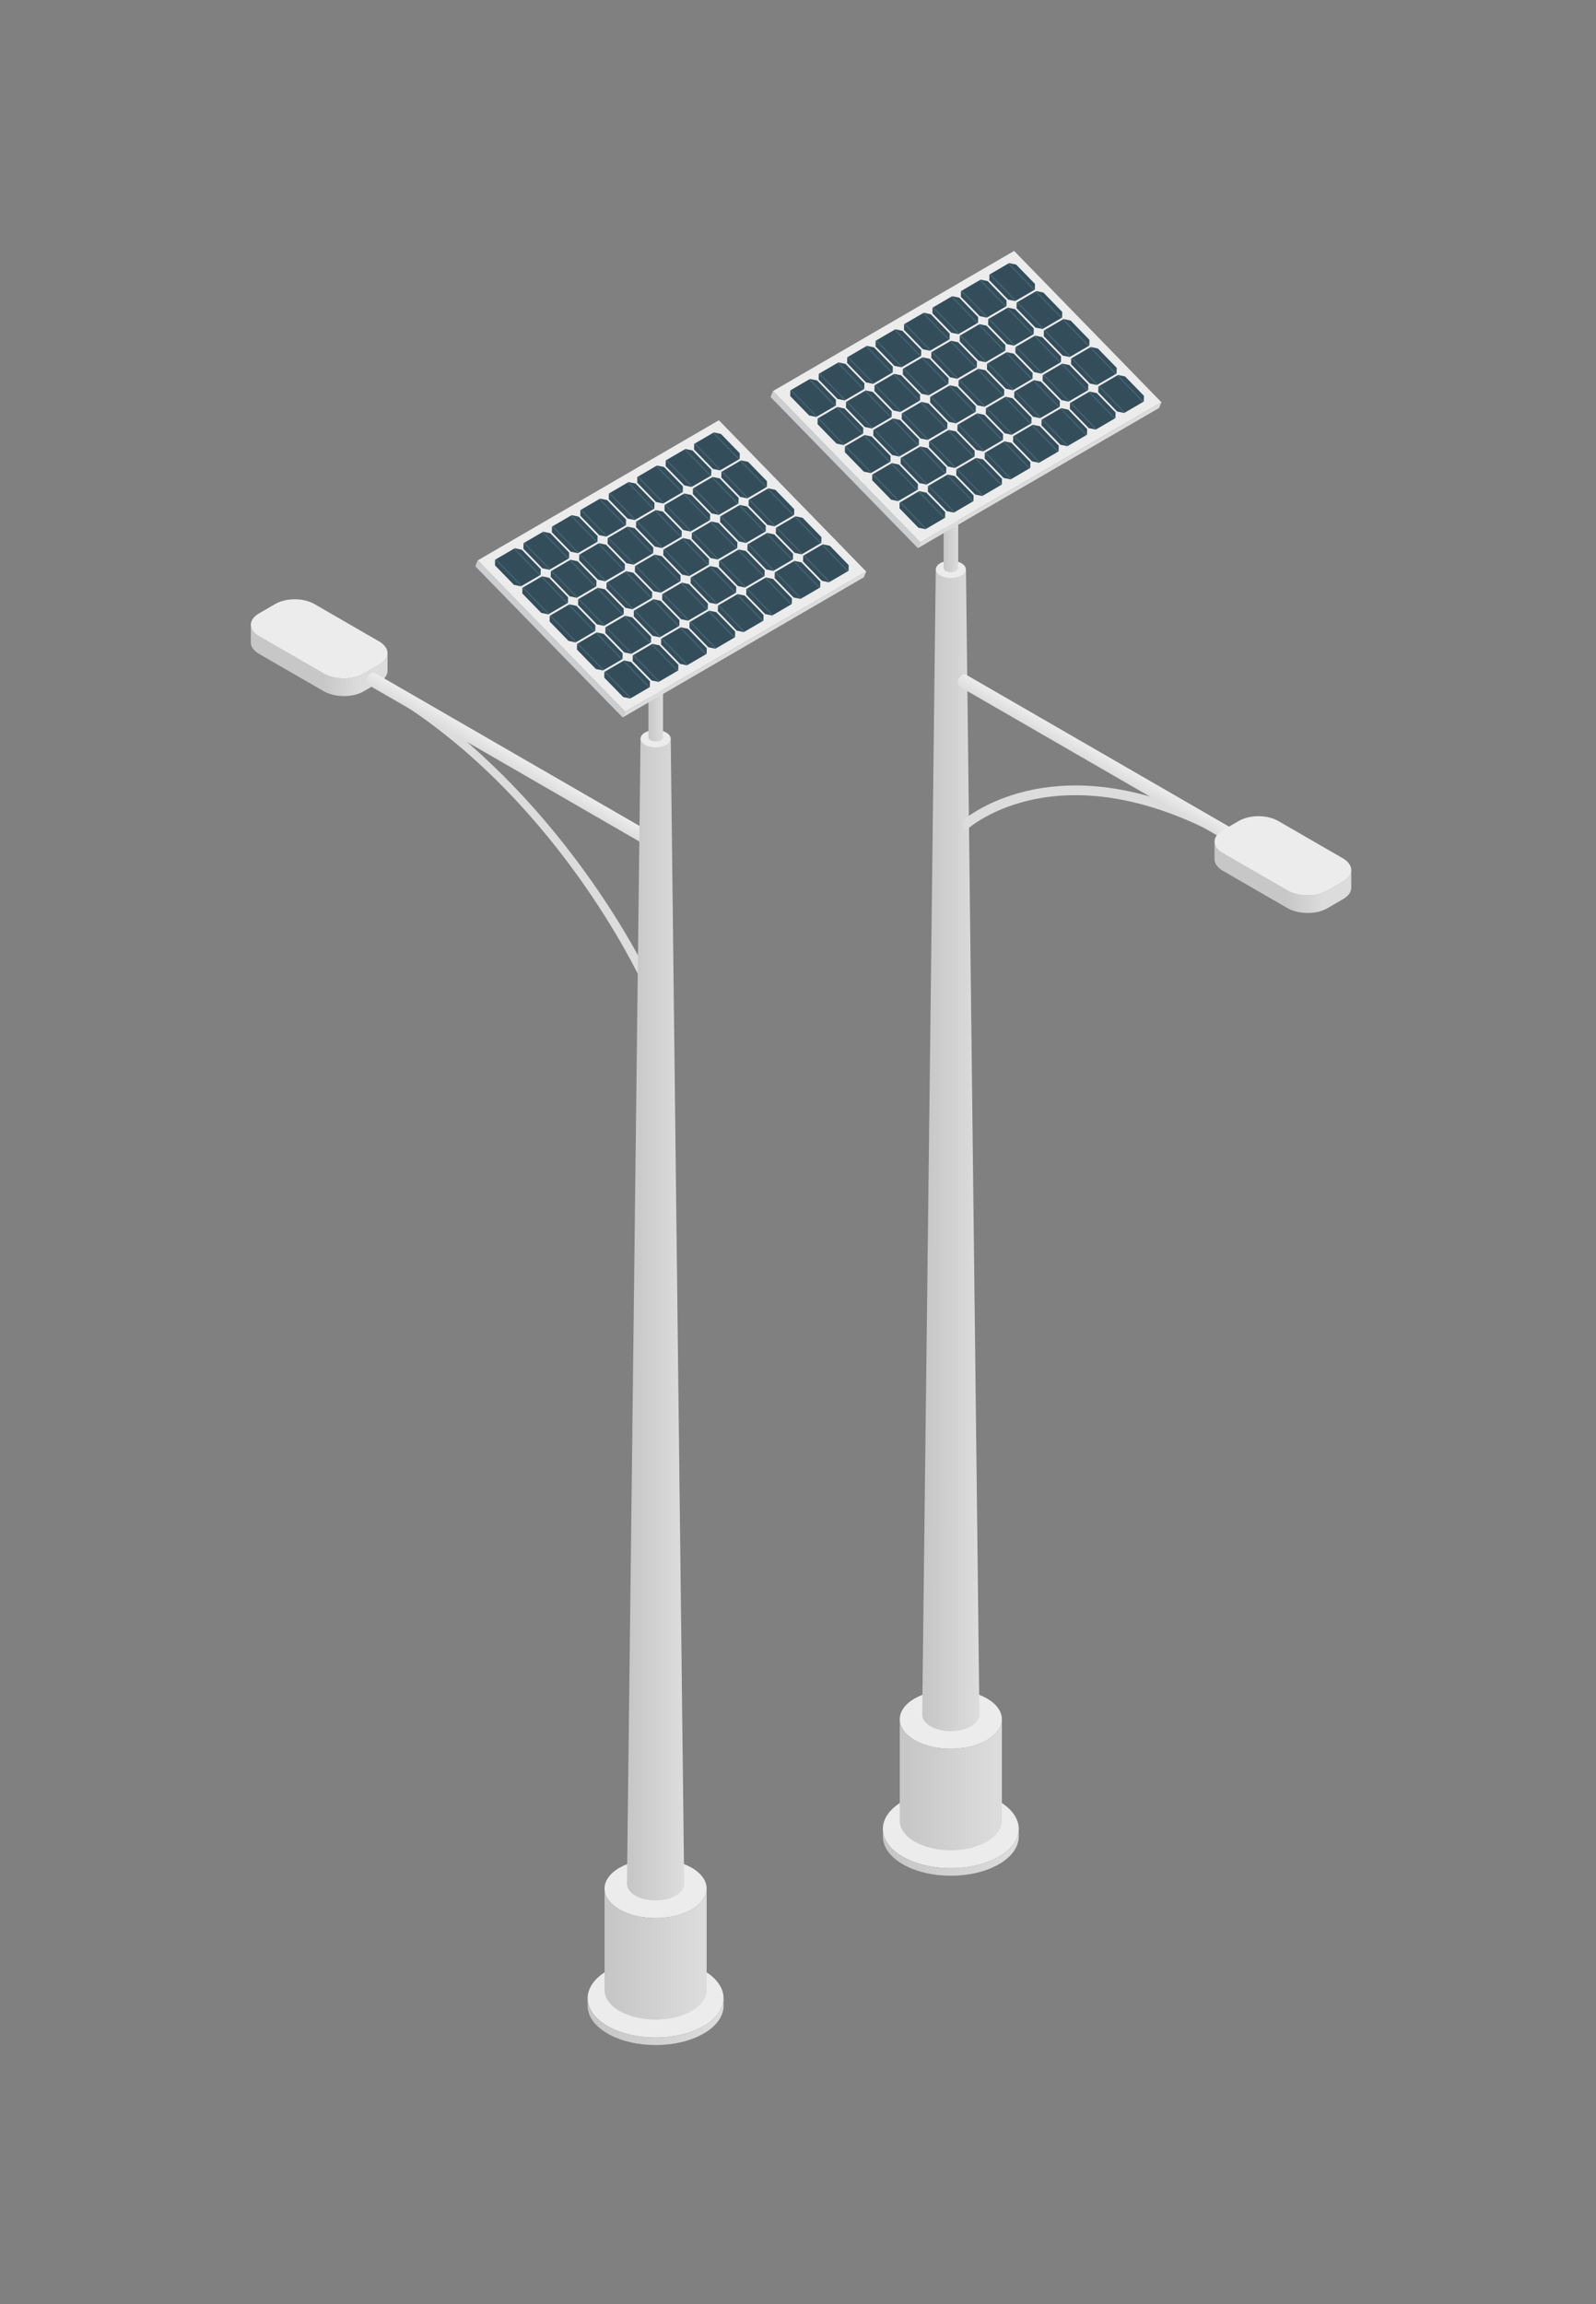 <svg width="70" height="101" viewBox="0 0 70 101" fill="none" xmlns="http://www.w3.org/2000/svg">
<rect x="0" y="0" width="70" height="101" fill="#808080" stroke="none"/>
<path d="M43.81 81.389C44.974 80.717 44.974 79.627 43.81 78.955C42.646 78.283 40.759 78.283 39.595 78.955C38.431 79.627 38.431 80.717 39.595 81.389C40.759 82.061 42.646 82.061 43.81 81.389Z" fill="#ECECEC"/>
<path d="M38.722 80.156V80.486C38.715 80.932 39.006 81.379 39.595 81.719C40.759 82.391 42.646 82.391 43.81 81.719C44.385 81.387 44.676 80.953 44.683 80.518V80.188C44.676 80.623 44.385 81.057 43.81 81.389C42.646 82.061 40.759 82.061 39.595 81.389C39.006 81.049 38.715 80.602 38.722 80.156Z" fill="url(#paint0_linear_148_4578)"/>
<path d="M43.286 76.28C44.161 75.775 44.161 74.956 43.286 74.452C42.411 73.947 40.993 73.947 40.119 74.452C39.244 74.957 39.244 75.776 40.119 76.28C40.994 76.785 42.412 76.785 43.286 76.28Z" fill="#ECECEC"/>
<path d="M39.463 75.353V79.803C39.458 80.138 39.676 80.474 40.119 80.729C40.994 81.234 42.412 81.234 43.286 80.729C43.718 80.48 43.937 80.154 43.942 79.827V75.377C43.937 75.704 43.718 76.03 43.286 76.279C42.411 76.784 40.993 76.784 40.119 76.279C39.677 76.024 39.458 75.688 39.463 75.353Z" fill="url(#paint1_linear_148_4578)"/>
<path d="M41.043 24.95L40.448 75.153C40.445 75.341 40.567 75.529 40.815 75.672C41.305 75.955 42.1 75.955 42.59 75.672C42.832 75.532 42.955 75.35 42.957 75.166L42.367 24.963L41.043 24.95Z" fill="url(#paint2_linear_148_4578)"/>
<path d="M42.168 25.226C42.425 25.078 42.425 24.837 42.168 24.689C41.911 24.541 41.494 24.541 41.237 24.689C40.98 24.837 40.98 25.078 41.237 25.226C41.494 25.374 41.911 25.374 42.168 25.226Z" fill="#ECECEC"/>
<path d="M54.346 36.622C47.396 32.61 43.225 35.203 42.319 35.887C42.153 36.028 42.241 36.476 42.425 36.349C42.467 36.313 46.565 32.62 54.135 36.991C54.168 37.01 54.204 37.019 54.241 37.019C54.314 37.019 54.385 36.981 54.426 36.913C54.484 36.811 54.449 36.682 54.346 36.622Z" fill="#DCDCDC"/>
<path d="M54.252 37.077C54.202 37.077 54.15 37.063 54.103 37.037L42.103 30.108C41.848 29.961 42.134 29.439 42.402 29.593L54.402 36.522C54.543 36.604 54.59 36.786 54.51 36.927C54.454 37.023 54.354 37.077 54.252 37.077Z" fill="url(#paint3_linear_148_4578)"/>
<path d="M58.917 38.634L58.215 39.042C57.733 39.322 56.948 39.31 56.464 39.03L53.636 37.397C53.392 37.256 53.27 37.074 53.271 36.892L53.269 37.666C53.269 37.848 53.39 38.03 53.634 38.171L56.462 39.804C56.947 40.084 57.732 40.095 58.213 39.816L58.915 39.408C59.149 39.272 59.264 39.094 59.265 38.916L59.267 38.143C59.266 38.32 59.152 38.498 58.917 38.634Z" fill="url(#paint4_linear_148_4578)"/>
<path d="M58.891 37.62C59.376 37.9 59.398 38.355 58.917 38.635L58.215 39.043C57.733 39.323 56.948 39.311 56.463 39.031L53.635 37.398C53.15 37.118 53.148 36.675 53.629 36.395L54.331 35.987C54.813 35.707 55.578 35.707 56.062 35.987L58.891 37.62Z" fill="#ECECEC"/>
<path d="M41.933 14.758C42.058 14.686 42.058 14.569 41.933 14.497C41.808 14.425 41.606 14.425 41.481 14.497C41.356 14.569 41.356 14.686 41.481 14.758C41.606 14.83 41.808 14.83 41.933 14.758Z" fill="#ECECEC"/>
<path d="M41.387 14.626V24.895C41.386 24.943 41.417 24.991 41.481 25.027C41.606 25.099 41.808 25.099 41.933 25.027C41.995 24.991 42.026 24.945 42.026 24.898V14.629C42.025 14.676 41.994 14.722 41.933 14.758C41.808 14.83 41.606 14.83 41.481 14.758C41.418 14.721 41.387 14.674 41.387 14.626Z" fill="url(#paint5_linear_148_4578)"/>
<path d="M33.901 17.143L44.479 11L50.941 17.634L40.363 23.777L33.901 17.143Z" fill="#ECECEC"/>
<path d="M40.363 23.777L50.941 17.634L50.836 17.884L40.258 24.027L40.363 23.777Z" fill="#DCDCDC"/>
<path d="M33.901 17.143L40.363 23.777L40.258 24.027L33.796 17.403L33.901 17.143Z" fill="#CDCED0"/>
<path d="M50.167 17.6L50.172 17.351L49.345 16.502L49.035 16.437L48.175 16.94L48.17 17.189L48.997 18.039L49.307 18.103L50.167 17.6Z" fill="#344D5B"/>
<path opacity="0.2" d="M50.167 17.6L50.119 17.628L48.987 16.466L49.035 16.438L50.167 17.6ZM49.307 18.103L49.353 18.076L48.221 16.913L48.175 16.94V16.942L49.305 18.102L49.307 18.103Z" fill="#8DBFC6"/>
<path d="M48.922 18.328L48.927 18.079L48.099 17.23L47.789 17.165L46.929 17.668L46.924 17.917L47.752 18.766L48.062 18.831L48.922 18.328Z" fill="#344D5B"/>
<path opacity="0.2" d="M48.922 18.328L48.874 18.356L47.741 17.193L47.789 17.165L48.922 18.328ZM48.062 18.831L48.108 18.804L46.975 17.641L46.929 17.668V17.67L48.059 18.831H48.062Z" fill="#8DBFC6"/>
<path d="M47.677 19.056L47.681 18.807L46.854 17.957L46.544 17.892L45.684 18.395L45.679 18.644L46.507 19.494L46.817 19.559L47.677 19.056Z" fill="#344D5B"/>
<path opacity="0.2" d="M47.676 19.056L47.628 19.084L46.495 17.921L46.543 17.893L47.676 19.056ZM46.817 19.559L46.863 19.532L45.73 18.368L45.684 18.395V18.397L46.815 19.558L46.817 19.559Z" fill="#8DBFC6"/>
<path d="M46.432 19.784L46.436 19.535L45.608 18.685L45.298 18.62L44.438 19.123L44.433 19.372L45.262 20.222L45.572 20.287L46.432 19.784Z" fill="#344D5B"/>
<path opacity="0.2" d="M46.431 19.784L46.383 19.812L45.25 18.648L45.298 18.62L46.431 19.784ZM45.572 20.287L45.618 20.26L44.484 19.096L44.438 19.123V19.125L45.569 20.286L45.572 20.287Z" fill="#8DBFC6"/>
<path d="M45.187 20.511L45.191 20.262L44.363 19.412L44.053 19.347L43.193 19.85L43.188 20.099L44.017 20.95L44.327 21.015L45.187 20.511Z" fill="#344D5B"/>
<path opacity="0.2" d="M45.186 20.512L45.138 20.54L44.004 19.376L44.052 19.348L45.186 20.512ZM44.327 21.015L44.373 20.988L43.239 19.823L43.193 19.85V19.852L44.325 21.014L44.327 21.015Z" fill="#8DBFC6"/>
<path d="M43.941 21.239L43.946 20.99L43.117 20.139L42.807 20.075L41.947 20.577L41.942 20.827L42.771 21.678L43.082 21.743L43.941 21.239Z" fill="#344D5B"/>
<path opacity="0.2" d="M43.941 21.24L43.893 21.268L42.759 20.103L42.807 20.075L43.941 21.24ZM43.082 21.743L43.128 21.716L41.993 20.551L41.947 20.578V20.58L43.079 21.742L43.082 21.743Z" fill="#8DBFC6"/>
<path d="M42.696 21.967L42.701 21.718L41.872 20.867L41.562 20.802L40.702 21.305L40.697 21.554L41.526 22.405L41.837 22.47L42.696 21.967Z" fill="#344D5B"/>
<path opacity="0.2" d="M42.696 21.967L42.648 21.995L41.513 20.83L41.561 20.802L42.696 21.967ZM41.837 22.47L41.883 22.443L40.748 21.278L40.702 21.305V21.307L41.835 22.47H41.837Z" fill="#8DBFC6"/>
<path d="M41.451 22.695L41.456 22.446L40.626 21.594L40.316 21.529L39.456 22.032L39.452 22.281L40.281 23.133L40.592 23.198L41.451 22.695Z" fill="#344D5B"/>
<path opacity="0.2" d="M41.451 22.695L41.403 22.723L40.268 21.557L40.316 21.529L41.451 22.695ZM40.592 23.198L40.638 23.171L39.502 22.005L39.456 22.032V22.034L40.589 23.197L40.592 23.198Z" fill="#8DBFC6"/>
<path d="M48.973 16.374L48.978 16.125L48.15 15.276L47.84 15.211L46.98 15.714L46.975 15.963L47.802 16.812L48.112 16.877L48.973 16.374Z" fill="#344D5B"/>
<path opacity="0.2" d="M48.972 16.374L48.924 16.402L47.792 15.24L47.84 15.212L48.972 16.374ZM48.112 16.877L48.158 16.85L47.026 15.687L46.98 15.714V15.716L48.11 16.876L48.112 16.877Z" fill="#8DBFC6"/>
<path d="M47.727 17.101L47.732 16.853L46.904 16.003L46.594 15.938L45.734 16.441L45.729 16.69L46.557 17.539L46.867 17.604L47.727 17.101Z" fill="#344D5B"/>
<path opacity="0.2" d="M47.727 17.101L47.679 17.129L46.546 15.966L46.594 15.938L47.727 17.101ZM46.867 17.604L46.913 17.577L45.78 16.414L45.734 16.441V16.443L46.864 17.603L46.867 17.604Z" fill="#8DBFC6"/>
<path d="M46.481 17.829L46.486 17.58L45.659 16.73L45.348 16.665L44.488 17.168L44.483 17.417L45.311 18.267L45.621 18.331L46.481 17.829Z" fill="#344D5B"/>
<path opacity="0.2" d="M46.481 17.829L46.433 17.857L45.3 16.694L45.348 16.666L46.481 17.829ZM45.621 18.331L45.667 18.304L44.534 17.14L44.488 17.167V17.169L45.619 18.33L45.621 18.331Z" fill="#8DBFC6"/>
<path d="M45.236 18.556L45.241 18.307L44.413 17.457L44.102 17.392L43.242 17.895L43.237 18.144L44.066 18.994L44.376 19.059L45.236 18.556Z" fill="#344D5B"/>
<path opacity="0.2" d="M45.235 18.556L45.187 18.584L44.054 17.42L44.102 17.392L45.235 18.556ZM44.376 19.059L44.422 19.032L43.288 17.868L43.242 17.895V17.897L44.373 19.058L44.376 19.059Z" fill="#8DBFC6"/>
<path d="M43.99 19.283L43.995 19.034L43.167 18.184L42.856 18.119L41.996 18.622L41.991 18.871L42.82 19.721L43.13 19.786L43.99 19.283Z" fill="#344D5B"/>
<path opacity="0.2" d="M43.99 19.284L43.942 19.312L42.808 18.148L42.856 18.12L43.99 19.284ZM43.13 19.786L43.176 19.759L42.042 18.594L41.996 18.621V18.623L43.128 19.785L43.13 19.786Z" fill="#8DBFC6"/>
<path d="M42.745 20.011L42.749 19.762L41.921 18.911L41.61 18.846L40.75 19.349L40.745 19.598L41.574 20.449L41.885 20.514L42.745 20.011Z" fill="#344D5B"/>
<path opacity="0.2" d="M42.744 20.011L42.696 20.039L41.562 18.874L41.61 18.846L42.744 20.011ZM41.885 20.514L41.931 20.487L40.796 19.322L40.75 19.349V19.351L41.882 20.513L41.885 20.514Z" fill="#8DBFC6"/>
<path d="M41.499 20.738L41.504 20.489L40.675 19.638L40.364 19.573L39.504 20.075L39.499 20.325L40.329 21.176L40.639 21.241L41.499 20.738Z" fill="#344D5B"/>
<path opacity="0.2" d="M41.499 20.738L41.451 20.766L40.316 19.601L40.364 19.573L41.499 20.738ZM40.639 21.241L40.685 21.214L39.55 20.049L39.504 20.076V20.078L40.637 21.241H40.639Z" fill="#8DBFC6"/>
<path d="M40.254 21.465L40.258 21.216L39.429 20.365L39.118 20.3L38.258 20.802L38.253 21.051L39.083 21.903L39.393 21.968L40.254 21.465Z" fill="#344D5B"/>
<path opacity="0.2" d="M40.253 21.466L40.205 21.494L39.07 20.328L39.118 20.3L40.253 21.466ZM39.393 21.968L39.439 21.941L38.303 20.775L38.257 20.802V20.804L39.39 21.967L39.393 21.968Z" fill="#8DBFC6"/>
<path d="M47.778 15.148L47.783 14.899L46.956 14.05L46.646 13.985L45.785 14.487L45.78 14.736L46.608 15.586L46.918 15.65L47.778 15.148Z" fill="#344D5B"/>
<path opacity="0.2" d="M47.778 15.148L47.73 15.176L46.598 14.014L46.646 13.986L47.778 15.148ZM46.918 15.65L46.964 15.623L45.832 14.46L45.786 14.487V14.489L46.916 15.649L46.918 15.65Z" fill="#8DBFC6"/>
<path d="M46.532 15.875L46.537 15.626L45.71 14.777L45.4 14.712L44.539 15.214L44.534 15.463L45.362 16.312L45.672 16.377L46.532 15.875Z" fill="#344D5B"/>
<path opacity="0.2" d="M46.532 15.875L46.484 15.903L45.351 14.74L45.399 14.712L46.532 15.875ZM45.672 16.377L45.718 16.35L44.585 15.187L44.539 15.214V15.216L45.669 16.376L45.672 16.377Z" fill="#8DBFC6"/>
<path d="M45.286 16.601L45.291 16.353L44.463 15.503L44.153 15.438L43.292 15.94L43.287 16.189L44.116 17.039L44.426 17.104L45.286 16.601Z" fill="#344D5B"/>
<path opacity="0.2" d="M45.286 16.602L45.238 16.63L44.105 15.467L44.153 15.439L45.286 16.602ZM44.426 17.104L44.472 17.077L43.339 15.913L43.293 15.94V15.942L44.424 17.103L44.426 17.104Z" fill="#8DBFC6"/>
<path d="M44.04 17.328L44.045 17.08L43.217 16.23L42.907 16.165L42.046 16.667L42.041 16.916L42.869 17.766L43.18 17.831L44.04 17.328Z" fill="#344D5B"/>
<path opacity="0.2" d="M44.04 17.329L43.992 17.357L42.859 16.193L42.907 16.165L44.04 17.329ZM43.18 17.831L43.226 17.804L42.092 16.64L42.046 16.667V16.669L43.177 17.83L43.18 17.831Z" fill="#8DBFC6"/>
<path d="M42.794 18.055L42.799 17.806L41.97 16.956L41.66 16.891L40.799 17.393L40.795 17.642L41.623 18.493L41.933 18.558L42.794 18.055Z" fill="#344D5B"/>
<path opacity="0.2" d="M42.793 18.056L42.745 18.084L41.611 16.92L41.659 16.892L42.793 18.056ZM41.933 18.558L41.979 18.531L40.845 17.366L40.799 17.393V17.395L41.931 18.557L41.933 18.558Z" fill="#8DBFC6"/>
<path d="M41.548 18.782L41.552 18.533L40.724 17.683L40.413 17.618L39.553 18.12L39.548 18.369L40.377 19.22L40.687 19.285L41.548 18.782Z" fill="#344D5B"/>
<path opacity="0.2" d="M41.547 18.782L41.499 18.81L40.365 17.645L40.413 17.617L41.547 18.782ZM40.687 19.285L40.733 19.258L39.598 18.093L39.552 18.12V18.122L40.684 19.284L40.687 19.285Z" fill="#8DBFC6"/>
<path d="M40.302 19.509L40.306 19.26L39.478 18.409L39.167 18.344L38.306 18.846L38.302 19.095L39.131 19.947L39.441 20.012L40.302 19.509Z" fill="#344D5B"/>
<path opacity="0.2" d="M40.301 19.509L40.253 19.537L39.118 18.372L39.166 18.344L40.301 19.509ZM39.441 20.012L39.487 19.985L38.352 18.82L38.306 18.847V18.849L39.438 20.012H39.441Z" fill="#8DBFC6"/>
<path d="M39.056 20.236L39.06 19.987L38.231 19.135L37.92 19.07L37.06 19.573L37.055 19.822L37.885 20.673L38.195 20.739L39.056 20.236Z" fill="#344D5B"/>
<path opacity="0.2" d="M39.055 20.236L39.007 20.264L37.872 19.098L37.92 19.07L39.055 20.236ZM38.195 20.739L38.241 20.712L37.105 19.546L37.059 19.573V19.575L38.192 20.738L38.195 20.739Z" fill="#8DBFC6"/>
<path d="M46.584 13.922L46.589 13.673L45.762 12.824L45.452 12.759L44.591 13.261L44.586 13.51L45.413 14.359L45.723 14.424L46.584 13.922Z" fill="#344D5B"/>
<path opacity="0.2" d="M46.583 13.922L46.535 13.95L45.403 12.787L45.451 12.759L46.583 13.922ZM45.723 14.424L45.769 14.397L44.637 13.234L44.591 13.261V13.263L45.721 14.423L45.723 14.424Z" fill="#8DBFC6"/>
<path d="M45.337 14.648L45.342 14.399L44.515 13.55L44.205 13.485L43.344 13.987L43.339 14.236L44.166 15.085L44.476 15.15L45.337 14.648Z" fill="#344D5B"/>
<path opacity="0.2" d="M45.337 14.648L45.289 14.676L44.156 13.513L44.204 13.485L45.337 14.648ZM44.476 15.15L44.522 15.123L43.389 13.96L43.343 13.987V13.989L44.473 15.15H44.476Z" fill="#8DBFC6"/>
<path d="M44.091 15.374L44.096 15.126L43.268 14.276L42.958 14.211L42.097 14.713L42.092 14.962L42.92 15.812L43.23 15.877L44.091 15.374Z" fill="#344D5B"/>
<path opacity="0.2" d="M44.09 15.375L44.042 15.403L42.909 14.24L42.957 14.212L44.09 15.375ZM43.23 15.877L43.276 15.85L42.143 14.686L42.097 14.713V14.715L43.228 15.876L43.23 15.877Z" fill="#8DBFC6"/>
<path d="M42.844 16.101L42.849 15.852L42.021 15.002L41.711 14.937L40.85 15.439L40.845 15.688L41.673 16.538L41.983 16.603L42.844 16.101Z" fill="#344D5B"/>
<path opacity="0.2" d="M42.844 16.101L42.796 16.129L41.663 14.965L41.711 14.937L42.844 16.101ZM41.983 16.603L42.029 16.576L40.895 15.412L40.849 15.439V15.441L41.98 16.602L41.983 16.603Z" fill="#8DBFC6"/>
<path d="M41.598 16.827L41.602 16.578L40.774 15.728L40.464 15.663L39.603 16.165L39.598 16.414L40.426 17.264L40.737 17.329L41.598 16.827Z" fill="#344D5B"/>
<path opacity="0.2" d="M41.597 16.827L41.549 16.855L40.415 15.691L40.463 15.663L41.597 16.827ZM40.737 17.329L40.783 17.302L39.649 16.138L39.603 16.165V16.167L40.735 17.329H40.737Z" fill="#8DBFC6"/>
<path d="M40.351 17.554L40.356 17.305L39.527 16.454L39.217 16.389L38.356 16.891L38.351 17.14L39.18 17.991L39.49 18.056L40.351 17.554Z" fill="#344D5B"/>
<path opacity="0.2" d="M40.351 17.554L40.303 17.582L39.169 16.417L39.217 16.389L40.351 17.554ZM39.49 18.056L39.536 18.029L38.401 16.864L38.355 16.891V16.893L39.487 18.055L39.49 18.056Z" fill="#8DBFC6"/>
<path d="M39.105 18.28L39.109 18.031L38.28 17.18L37.97 17.115L37.109 17.617L37.104 17.866L37.933 18.717L38.244 18.782L39.105 18.28Z" fill="#344D5B"/>
<path opacity="0.2" d="M39.104 18.28L39.056 18.308L37.921 17.143L37.969 17.115L39.104 18.28ZM38.244 18.782L38.29 18.755L37.155 17.59L37.109 17.617V17.619L38.241 18.782H38.244Z" fill="#8DBFC6"/>
<path d="M37.858 19.006L37.863 18.758L37.033 17.906L36.723 17.841L35.862 18.343L35.857 18.592L36.687 19.443L36.997 19.509L37.858 19.006Z" fill="#344D5B"/>
<path opacity="0.2" d="M37.858 19.007L37.81 19.035L36.675 17.869L36.723 17.841L37.858 19.007ZM36.997 19.509L37.043 19.482L35.907 18.316L35.861 18.343V18.345L36.994 19.508L36.997 19.509Z" fill="#8DBFC6"/>
<path d="M45.389 12.696L45.394 12.447L44.567 11.598L44.257 11.533L43.396 12.035L43.391 12.283L44.218 13.133L44.528 13.197L45.389 12.696Z" fill="#344D5B"/>
<path opacity="0.2" d="M45.389 12.696L45.341 12.724L44.209 11.562L44.257 11.534L45.389 12.696ZM44.528 13.197L44.574 13.17L43.442 12.007L43.396 12.034V12.036L44.526 13.196L44.528 13.197Z" fill="#8DBFC6"/>
<path d="M44.142 13.421L44.147 13.173L43.32 12.323L43.01 12.258L42.148 12.76L42.143 13.009L42.971 13.858L43.281 13.923L44.142 13.421Z" fill="#344D5B"/>
<path opacity="0.2" d="M44.142 13.422L44.094 13.45L42.961 12.287L43.009 12.259L44.142 13.422ZM43.281 13.923L43.327 13.896L42.194 12.733L42.148 12.76V12.762L43.278 13.922L43.281 13.923Z" fill="#8DBFC6"/>
<path d="M42.895 14.147L42.9 13.899L42.073 13.049L41.762 12.984L40.901 13.486L40.896 13.734L41.724 14.584L42.034 14.649L42.895 14.147Z" fill="#344D5B"/>
<path opacity="0.2" d="M42.895 14.148L42.847 14.176L41.714 13.013L41.762 12.985L42.895 14.148ZM42.034 14.649L42.08 14.622L40.947 13.458L40.901 13.485V13.487L42.032 14.648L42.034 14.649Z" fill="#8DBFC6"/>
<path d="M41.648 14.873L41.653 14.625L40.825 13.775L40.515 13.709L39.653 14.211L39.649 14.46L40.477 15.31L40.787 15.375L41.648 14.873Z" fill="#344D5B"/>
<path opacity="0.2" d="M41.648 14.874L41.6 14.902L40.467 13.738L40.515 13.71L41.648 14.874ZM40.787 15.375L40.833 15.348L39.699 14.184L39.653 14.211V14.213L40.784 15.374L40.787 15.375Z" fill="#8DBFC6"/>
<path d="M40.401 15.599L40.406 15.35L39.578 14.5L39.267 14.435L38.406 14.937L38.401 15.185L39.23 16.036L39.54 16.101L40.401 15.599Z" fill="#344D5B"/>
<path opacity="0.2" d="M40.401 15.599L40.353 15.627L39.219 14.463L39.267 14.435L40.401 15.599ZM39.54 16.101L39.586 16.074L38.452 14.909L38.406 14.936V14.938L39.538 16.1L39.54 16.101Z" fill="#8DBFC6"/>
<path d="M39.154 16.325L39.159 16.076L38.33 15.226L38.02 15.16L37.159 15.662L37.154 15.911L37.983 16.762L38.293 16.827L39.154 16.325Z" fill="#344D5B"/>
<path opacity="0.2" d="M39.154 16.325L39.106 16.353L37.972 15.188L38.02 15.16L39.154 16.325ZM38.293 16.827L38.339 16.8L37.204 15.635L37.158 15.662V15.664L38.29 16.826L38.293 16.827Z" fill="#8DBFC6"/>
<path d="M37.907 17.051L37.912 16.802L37.083 15.951L36.772 15.886L35.911 16.387L35.906 16.636L36.736 17.488L37.046 17.553L37.907 17.051Z" fill="#344D5B"/>
<path opacity="0.2" d="M37.907 17.051L37.859 17.079L36.724 15.914L36.772 15.886L37.907 17.051ZM37.046 17.553L37.092 17.526L35.957 16.36L35.911 16.387V16.389L37.044 17.552L37.046 17.553Z" fill="#8DBFC6"/>
<path d="M36.66 17.777L36.665 17.528L35.836 16.676L35.525 16.611L34.664 17.113L34.659 17.362L35.489 18.213L35.799 18.279L36.66 17.777Z" fill="#344D5B"/>
<path opacity="0.2" d="M36.66 17.777L36.612 17.805L35.477 16.639L35.525 16.611L36.66 17.777ZM35.799 18.279L35.845 18.252L34.709 17.086L34.663 17.113V17.115L35.796 18.278L35.799 18.279Z" fill="#8DBFC6"/>
<path d="M16.648 29.128L15.946 29.536C15.464 29.816 14.679 29.804 14.195 29.524L11.367 27.891C11.123 27.75 11.001 27.568 11.002 27.386L11 28.159C10.999 28.341 11.121 28.523 11.365 28.664L14.193 30.297C14.678 30.577 15.463 30.589 15.944 30.309L16.646 29.901C16.88 29.765 16.995 29.588 16.996 29.409L16.998 28.636C16.997 28.814 16.882 28.992 16.648 29.128Z" fill="url(#paint6_linear_148_4578)"/>
<path d="M16.622 28.113C17.107 28.393 17.129 28.848 16.648 29.128L15.946 29.536C15.464 29.816 14.679 29.804 14.195 29.524L11.367 27.891C10.882 27.611 10.88 27.168 11.361 26.888L12.063 26.48C12.545 26.2 13.31 26.2 13.794 26.48L16.622 28.113Z" fill="#ECECEC"/>
<path d="M16.473 29.654C23.423 33.667 27.322 40.605 28.228 42.335C28.394 42.668 28.306 43.329 28.122 42.991C28.08 42.907 24.255 34.639 16.685 30.269C16.652 30.25 16.616 30.217 16.579 30.175C16.506 30.091 16.435 29.97 16.394 29.856C16.336 29.685 16.371 29.595 16.473 29.654Z" fill="#DCDCDC"/>
<path d="M28.317 37.001C28.267 37.001 28.215 36.987 28.167 36.961L16.167 30.032C15.912 29.885 16.198 29.363 16.466 29.517L28.466 36.446C28.607 36.528 28.654 36.71 28.574 36.851C28.519 36.947 28.419 37.001 28.317 37.001Z" fill="url(#paint7_linear_148_4578)"/>
<path d="M30.862 88.811C32.026 88.139 32.026 87.049 30.862 86.377C29.698 85.705 27.811 85.705 26.647 86.377C25.483 87.049 25.483 88.139 26.647 88.811C27.81 89.483 29.698 89.483 30.862 88.811Z" fill="#ECECEC"/>
<path d="M25.774 87.578V87.908C25.767 88.354 26.058 88.801 26.647 89.141C27.811 89.813 29.698 89.813 30.862 89.141C31.437 88.809 31.728 88.375 31.735 87.94V87.61C31.728 88.045 31.437 88.479 30.862 88.811C29.698 89.483 27.811 89.483 26.647 88.811C26.057 88.471 25.767 88.024 25.774 87.578Z" fill="url(#paint8_linear_148_4578)"/>
<path d="M30.338 83.702C31.212 83.197 31.212 82.378 30.338 81.873C29.463 81.368 28.045 81.368 27.171 81.873C26.296 82.378 26.296 83.197 27.171 83.702C28.045 84.207 29.463 84.207 30.338 83.702Z" fill="#ECECEC"/>
<path d="M26.515 82.775V87.225C26.51 87.56 26.728 87.896 27.171 88.151C28.045 88.656 29.463 88.656 30.338 88.151C30.77 87.901 30.989 87.575 30.994 87.249V82.799C30.989 83.126 30.77 83.452 30.338 83.701C29.463 84.206 28.045 84.206 27.171 83.701C26.728 83.446 26.509 83.11 26.515 82.775Z" fill="url(#paint9_linear_148_4578)"/>
<path d="M28.094 32.372L27.499 82.575C27.496 82.763 27.618 82.951 27.866 83.094C28.356 83.377 29.151 83.377 29.641 83.094C29.883 82.954 30.006 82.771 30.008 82.588L29.418 32.385L28.094 32.372Z" fill="url(#paint10_linear_148_4578)"/>
<path d="M29.22 32.648C29.477 32.5 29.477 32.259 29.22 32.11C28.963 31.962 28.546 31.962 28.289 32.11C28.032 32.258 28.032 32.499 28.289 32.648C28.546 32.797 28.963 32.796 29.22 32.648Z" fill="#ECECEC"/>
<path d="M28.984 22.18C29.109 22.108 29.109 21.991 28.984 21.919C28.859 21.847 28.657 21.847 28.532 21.919C28.407 21.991 28.407 22.108 28.532 22.18C28.657 22.252 28.859 22.252 28.984 22.18Z" fill="#ECECEC"/>
<path d="M28.439 22.048V32.317C28.438 32.365 28.469 32.413 28.533 32.449C28.658 32.521 28.86 32.521 28.985 32.449C29.047 32.413 29.078 32.367 29.079 32.32V22.051C29.078 22.098 29.047 22.144 28.985 22.18C28.86 22.252 28.658 22.252 28.533 22.18C28.469 22.144 28.438 22.096 28.439 22.048Z" fill="url(#paint11_linear_148_4578)"/>
<path d="M20.953 24.565L31.53 18.422L37.993 25.056L27.415 31.199L20.953 24.565Z" fill="#ECECEC"/>
<path d="M27.415 31.199L37.993 25.056L37.887 25.306L27.31 31.449L27.415 31.199Z" fill="#DCDCDC"/>
<path d="M20.953 24.565L27.415 31.199L27.31 31.449L20.847 24.825L20.953 24.565Z" fill="#CDCED0"/>
<path d="M37.218 25.022L37.223 24.773L36.396 23.924L36.086 23.86L35.226 24.362L35.221 24.611L36.049 25.461L36.359 25.525L37.218 25.022Z" fill="#344D5B"/>
<path opacity="0.2" d="M37.218 25.022L37.17 25.05L36.038 23.888L36.086 23.86L37.218 25.022ZM36.359 25.525L36.405 25.498L35.273 24.335L35.227 24.362V24.364L36.357 25.524L36.359 25.525Z" fill="#8DBFC6"/>
<path d="M35.973 25.75L35.978 25.501L35.151 24.652L34.841 24.587L33.981 25.09L33.976 25.339L34.804 26.189L35.114 26.253L35.973 25.75Z" fill="#344D5B"/>
<path opacity="0.2" d="M35.973 25.75L35.925 25.778L34.792 24.615L34.84 24.587L35.973 25.75ZM35.114 26.253L35.16 26.226L34.027 25.063L33.981 25.09V25.092L35.111 26.252L35.114 26.253Z" fill="#8DBFC6"/>
<path d="M34.728 26.478L34.733 26.229L33.905 25.379L33.595 25.314L32.735 25.817L32.73 26.066L33.558 26.916L33.868 26.981L34.728 26.478Z" fill="#344D5B"/>
<path opacity="0.2" d="M34.728 26.478L34.68 26.506L33.547 25.343L33.595 25.315L34.728 26.478ZM33.868 26.981L33.914 26.954L32.781 25.79L32.735 25.817V25.819L33.866 26.98L33.868 26.981Z" fill="#8DBFC6"/>
<path d="M33.483 27.206L33.488 26.957L32.66 26.107L32.35 26.042L31.49 26.545L31.485 26.794L32.313 27.644L32.623 27.709L33.483 27.206Z" fill="#344D5B"/>
<path opacity="0.2" d="M33.483 27.206L33.435 27.234L32.302 26.07L32.35 26.042L33.483 27.206ZM32.623 27.709L32.669 27.682L31.535 26.518L31.489 26.545V26.547L32.62 27.708L32.623 27.709Z" fill="#8DBFC6"/>
<path d="M32.238 27.933L32.243 27.685L31.414 26.834L31.104 26.769L30.244 27.272L30.239 27.521L31.068 28.372L31.378 28.437L32.238 27.933Z" fill="#344D5B"/>
<path opacity="0.2" d="M32.238 27.934L32.19 27.962L31.056 26.798L31.104 26.77L32.238 27.934ZM31.378 28.437L31.424 28.41L30.29 27.245L30.244 27.272V27.274L31.376 28.436L31.378 28.437Z" fill="#8DBFC6"/>
<path d="M30.993 28.661L30.997 28.412L30.169 27.562L29.859 27.497L28.998 27.999L28.994 28.249L29.823 29.1L30.133 29.165L30.993 28.661Z" fill="#344D5B"/>
<path opacity="0.2" d="M30.993 28.662L30.945 28.69L29.811 27.525L29.859 27.497L30.993 28.662ZM30.133 29.165L30.179 29.138L29.044 27.973L28.998 28V28.002L30.13 29.164L30.133 29.165Z" fill="#8DBFC6"/>
<path d="M29.748 29.389L29.752 29.14L28.923 28.289L28.613 28.224L27.753 28.727L27.748 28.976L28.578 29.827L28.888 29.892L29.748 29.389Z" fill="#344D5B"/>
<path opacity="0.2" d="M29.747 29.389L29.699 29.417L28.564 28.252L28.612 28.224L29.747 29.389ZM28.888 29.892L28.934 29.865L27.799 28.7L27.753 28.727V28.729L28.886 29.892H28.888Z" fill="#8DBFC6"/>
<path d="M28.503 30.117L28.507 29.868L27.678 29.017L27.368 28.952L26.507 29.454L26.503 29.704L27.333 30.555L27.643 30.62L28.503 30.117Z" fill="#344D5B"/>
<path opacity="0.2" d="M28.502 30.117L28.454 30.145L27.319 28.979L27.367 28.951L28.502 30.117ZM27.643 30.62L27.689 30.593L26.553 29.427L26.507 29.454V29.456L27.64 30.619L27.643 30.62Z" fill="#8DBFC6"/>
<path d="M36.024 23.796L36.029 23.547L35.202 22.698L34.892 22.633L34.032 23.136L34.027 23.385L34.854 24.234L35.164 24.299L36.024 23.796Z" fill="#344D5B"/>
<path opacity="0.2" d="M36.024 23.796L35.976 23.824L34.844 22.662L34.892 22.634L36.024 23.796ZM35.164 24.299L35.21 24.272L34.078 23.109L34.032 23.136V23.138L35.162 24.298L35.164 24.299Z" fill="#8DBFC6"/>
<path d="M34.778 24.523L34.783 24.275L33.956 23.425L33.646 23.36L32.786 23.863L32.781 24.112L33.608 24.961L33.918 25.026L34.778 24.523Z" fill="#344D5B"/>
<path opacity="0.2" d="M34.778 24.523L34.73 24.551L33.597 23.388L33.645 23.36L34.778 24.523ZM33.918 25.026L33.964 24.999L32.831 23.836L32.785 23.863V23.865L33.915 25.026H33.918Z" fill="#8DBFC6"/>
<path d="M33.533 25.251L33.538 25.002L32.71 24.152L32.4 24.087L31.539 24.59L31.535 24.839L32.363 25.689L32.673 25.754L33.533 25.251Z" fill="#344D5B"/>
<path opacity="0.2" d="M33.532 25.251L33.484 25.279L32.351 24.116L32.399 24.088L33.532 25.251ZM32.673 25.754L32.719 25.727L31.586 24.563L31.54 24.59V24.592L32.671 25.753L32.673 25.754Z" fill="#8DBFC6"/>
<path d="M32.287 25.978L32.292 25.729L31.464 24.879L31.154 24.814L30.293 25.317L30.289 25.566L31.117 26.416L31.427 26.481L32.287 25.978Z" fill="#344D5B"/>
<path opacity="0.2" d="M32.287 25.978L32.239 26.006L31.106 24.842L31.154 24.814L32.287 25.978ZM31.427 26.481L31.473 26.454L30.339 25.29L30.293 25.317V25.319L31.424 26.48L31.427 26.481Z" fill="#8DBFC6"/>
<path d="M31.042 26.705L31.046 26.456L30.218 25.606L29.908 25.541L29.047 26.044L29.043 26.293L29.871 27.143L30.182 27.208L31.042 26.705Z" fill="#344D5B"/>
<path opacity="0.2" d="M31.041 26.706L30.993 26.734L29.859 25.57L29.907 25.542L31.041 26.706ZM30.182 27.208L30.228 27.181L29.094 26.017L29.048 26.044V26.046L30.18 27.208H30.182Z" fill="#8DBFC6"/>
<path d="M29.796 27.433L29.801 27.184L28.972 26.333L28.662 26.268L27.801 26.771L27.797 27.02L28.626 27.871L28.936 27.936L29.796 27.433Z" fill="#344D5B"/>
<path opacity="0.2" d="M29.796 27.433L29.748 27.461L28.614 26.296L28.662 26.268L29.796 27.433ZM28.936 27.936L28.982 27.909L27.847 26.744L27.801 26.771V26.773L28.933 27.935L28.936 27.936Z" fill="#8DBFC6"/>
<path d="M28.551 28.16L28.555 27.911L27.726 27.06L27.416 26.995L26.555 27.498L26.551 27.747L27.38 28.598L27.69 28.663L28.551 28.16Z" fill="#344D5B"/>
<path opacity="0.2" d="M28.55 28.16L28.502 28.188L27.367 27.023L27.415 26.995L28.55 28.16ZM27.69 28.663L27.736 28.636L26.601 27.471L26.555 27.498V27.5L27.688 28.663H27.69Z" fill="#8DBFC6"/>
<path d="M27.305 28.888L27.309 28.639L26.48 27.787L26.17 27.722L25.309 28.224L25.305 28.474L26.134 29.325L26.445 29.39L27.305 28.888Z" fill="#344D5B"/>
<path opacity="0.2" d="M27.304 28.888L27.256 28.916L26.121 27.75L26.169 27.722L27.304 28.888ZM26.445 29.39L26.491 29.363L25.355 28.197L25.309 28.224V28.226L26.442 29.389L26.445 29.39Z" fill="#8DBFC6"/>
<path d="M34.83 22.57L34.835 22.321L34.008 21.472L33.698 21.407L32.837 21.91L32.832 22.158L33.659 23.008L33.969 23.072L34.83 22.57Z" fill="#344D5B"/>
<path opacity="0.2" d="M34.829 22.57L34.781 22.598L33.649 21.436L33.697 21.408L34.829 22.57ZM33.969 23.072L34.015 23.045L32.882 21.882L32.836 21.909V21.911L33.966 23.071L33.969 23.072Z" fill="#8DBFC6"/>
<path d="M33.584 23.297L33.588 23.048L32.761 22.199L32.451 22.134L31.59 22.636L31.585 22.885L32.413 23.734L32.723 23.799L33.584 23.297Z" fill="#344D5B"/>
<path opacity="0.2" d="M33.583 23.297L33.535 23.325L32.402 22.162L32.45 22.134L33.583 23.297ZM32.723 23.799L32.769 23.772L31.636 22.609L31.59 22.636V22.638L32.72 23.799H32.723Z" fill="#8DBFC6"/>
<path d="M32.338 24.024L32.342 23.775L31.515 22.925L31.204 22.86L30.344 23.362L30.339 23.611L31.167 24.461L31.477 24.526L32.338 24.024Z" fill="#344D5B"/>
<path opacity="0.2" d="M32.337 24.024L32.289 24.052L31.156 22.889L31.204 22.861L32.337 24.024ZM31.477 24.526L31.523 24.499L30.39 23.335L30.344 23.362V23.364L31.475 24.525L31.477 24.526Z" fill="#8DBFC6"/>
<path d="M31.092 24.751L31.096 24.502L30.268 23.652L29.958 23.587L29.097 24.089L29.092 24.338L29.921 25.188L30.231 25.253L31.092 24.751Z" fill="#344D5B"/>
<path opacity="0.2" d="M31.091 24.751L31.043 24.779L29.91 23.615L29.958 23.587L31.091 24.751ZM30.231 25.253L30.277 25.226L29.143 24.062L29.097 24.089V24.091L30.228 25.252L30.231 25.253Z" fill="#8DBFC6"/>
<path d="M29.845 25.477L29.85 25.228L29.022 24.378L28.711 24.313L27.851 24.815L27.846 25.064L28.675 25.915L28.985 25.98L29.845 25.477Z" fill="#344D5B"/>
<path opacity="0.2" d="M29.845 25.478L29.797 25.506L28.663 24.342L28.711 24.314L29.845 25.478ZM28.985 25.98L29.031 25.953L27.897 24.788L27.851 24.815V24.817L28.983 25.979L28.985 25.98Z" fill="#8DBFC6"/>
<path d="M28.599 26.204L28.604 25.955L27.775 25.105L27.465 25.04L26.604 25.542L26.6 25.791L27.429 26.642L27.739 26.707L28.599 26.204Z" fill="#344D5B"/>
<path opacity="0.2" d="M28.599 26.204L28.551 26.232L27.417 25.067L27.465 25.039L28.599 26.204ZM27.739 26.707L27.785 26.68L26.65 25.515L26.604 25.542V25.544L27.736 26.706L27.739 26.707Z" fill="#8DBFC6"/>
<path d="M27.353 26.931L27.358 26.682L26.529 25.831L26.218 25.766L25.358 26.268L25.353 26.517L26.182 27.369L26.493 27.434L27.353 26.931Z" fill="#344D5B"/>
<path opacity="0.2" d="M27.353 26.931L27.305 26.959L26.17 25.794L26.218 25.766L27.353 26.931ZM26.493 27.434L26.539 27.407L25.404 26.242L25.358 26.269V26.271L26.491 27.434H26.493Z" fill="#8DBFC6"/>
<path d="M26.107 27.658L26.112 27.409L25.282 26.558L24.972 26.492L24.111 26.995L24.107 27.244L24.936 28.095L25.247 28.161L26.107 27.658Z" fill="#344D5B"/>
<path opacity="0.2" d="M26.107 27.658L26.059 27.686L24.924 26.52L24.972 26.492L26.107 27.658ZM25.247 28.161L25.293 28.134L24.158 26.968L24.112 26.995V26.997L25.245 28.16L25.247 28.161Z" fill="#8DBFC6"/>
<path d="M33.635 21.344L33.64 21.095L32.813 20.246L32.503 20.181L31.642 20.683L31.637 20.932L32.464 21.781L32.774 21.846L33.635 21.344Z" fill="#344D5B"/>
<path opacity="0.2" d="M33.635 21.344L33.587 21.372L32.455 20.21L32.503 20.182L33.635 21.344ZM32.774 21.846L32.82 21.819L31.688 20.656L31.642 20.683V20.685L32.772 21.845L32.774 21.846Z" fill="#8DBFC6"/>
<path d="M32.389 22.07L32.394 21.821L31.566 20.972L31.256 20.907L30.395 21.409L30.39 21.658L31.218 22.507L31.528 22.572L32.389 22.07Z" fill="#344D5B"/>
<path opacity="0.2" d="M32.388 22.07L32.34 22.098L31.207 20.935L31.255 20.907L32.388 22.07ZM31.528 22.572L31.574 22.545L30.441 21.382L30.395 21.409V21.411L31.525 22.571L31.528 22.572Z" fill="#8DBFC6"/>
<path d="M31.142 22.797L31.147 22.548L30.319 21.698L30.009 21.633L29.148 22.135L29.143 22.384L29.971 23.234L30.281 23.299L31.142 22.797Z" fill="#344D5B"/>
<path opacity="0.2" d="M31.142 22.797L31.094 22.825L29.961 21.662L30.009 21.634L31.142 22.797ZM30.281 23.299L30.327 23.272L29.194 22.108L29.148 22.135V22.137L30.279 23.298L30.281 23.299Z" fill="#8DBFC6"/>
<path d="M29.896 23.523L29.9 23.274L29.073 22.424L28.762 22.359L27.901 22.861L27.896 23.11L28.725 23.96L29.035 24.025L29.896 23.523Z" fill="#344D5B"/>
<path opacity="0.2" d="M29.895 23.523L29.847 23.551L28.714 22.387L28.762 22.359L29.895 23.523ZM29.035 24.025L29.081 23.998L27.947 22.834L27.901 22.861V22.863L29.032 24.024L29.035 24.025Z" fill="#8DBFC6"/>
<path d="M28.649 24.249L28.654 24.001L27.826 23.15L27.515 23.085L26.654 23.587L26.649 23.836L27.478 24.687L27.788 24.752L28.649 24.249Z" fill="#344D5B"/>
<path opacity="0.2" d="M28.649 24.249L28.601 24.277L27.467 23.113L27.515 23.085L28.649 24.249ZM27.788 24.752L27.834 24.725L26.7 23.56L26.654 23.587V23.589L27.786 24.751L27.788 24.752Z" fill="#8DBFC6"/>
<path d="M27.403 24.976L27.407 24.727L26.579 23.876L26.268 23.811L25.407 24.313L25.402 24.562L26.231 25.413L26.542 25.478L27.403 24.976Z" fill="#344D5B"/>
<path opacity="0.2" d="M27.402 24.976L27.354 25.004L26.22 23.839L26.268 23.811L27.402 24.976ZM26.542 25.478L26.588 25.451L25.453 24.286L25.407 24.313V24.315L26.539 25.477L26.542 25.478Z" fill="#8DBFC6"/>
<path d="M26.156 25.702L26.161 25.453L25.332 24.602L25.021 24.537L24.16 25.039L24.155 25.288L24.985 26.139L25.295 26.204L26.156 25.702Z" fill="#344D5B"/>
<path opacity="0.2" d="M26.156 25.702L26.108 25.73L24.973 24.565L25.021 24.537L26.156 25.702ZM25.295 26.204L25.341 26.177L24.206 25.012L24.16 25.039V25.041L25.293 26.204H25.295Z" fill="#8DBFC6"/>
<path d="M24.909 26.428L24.914 26.18L24.085 25.328L23.774 25.263L22.913 25.765L22.909 26.014L23.738 26.866L24.049 26.931L24.909 26.428Z" fill="#344D5B"/>
<path opacity="0.2" d="M24.909 26.429L24.861 26.457L23.726 25.291L23.774 25.263L24.909 26.429ZM24.049 26.931L24.095 26.904L22.959 25.738L22.913 25.765V25.767L24.046 26.93L24.049 26.931Z" fill="#8DBFC6"/>
<path d="M32.441 20.118L32.446 19.869L31.619 19.02L31.309 18.955L30.447 19.457L30.442 19.705L31.27 20.555L31.58 20.619L32.441 20.118Z" fill="#344D5B"/>
<path opacity="0.2" d="M32.44 20.118L32.392 20.146L31.26 18.984L31.308 18.956L32.44 20.118ZM31.58 20.619L31.626 20.592L30.494 19.429L30.448 19.456V19.458L31.578 20.618L31.58 20.619Z" fill="#8DBFC6"/>
<path d="M31.194 20.844L31.199 20.595L30.371 19.745L30.061 19.681L29.2 20.182L29.195 20.431L30.022 21.28L30.333 21.345L31.194 20.844Z" fill="#344D5B"/>
<path opacity="0.2" d="M31.193 20.844L31.145 20.872L30.012 19.709L30.06 19.681L31.193 20.844ZM30.333 21.345L30.379 21.318L29.246 20.155L29.2 20.182V20.184L30.33 21.344L30.333 21.345Z" fill="#8DBFC6"/>
<path d="M29.947 21.569L29.952 21.321L29.124 20.471L28.814 20.406L27.952 20.908L27.948 21.156L28.775 22.006L29.086 22.071L29.947 21.569Z" fill="#344D5B"/>
<path opacity="0.2" d="M29.946 21.57L29.898 21.598L28.765 20.435L28.813 20.407L29.946 21.57ZM29.086 22.071L29.132 22.044L27.999 20.88L27.953 20.907V20.909L29.084 22.07L29.086 22.071Z" fill="#8DBFC6"/>
<path d="M28.7 22.295L28.705 22.047L27.877 21.196L27.566 21.131L26.705 21.633L26.7 21.882L27.528 22.732L27.839 22.797L28.7 22.295Z" fill="#344D5B"/>
<path opacity="0.2" d="M28.699 22.296L28.651 22.324L27.518 21.16L27.566 21.132L28.699 22.296ZM27.839 22.797L27.885 22.77L26.751 21.606L26.705 21.633V21.635L27.836 22.796L27.839 22.797Z" fill="#8DBFC6"/>
<path d="M27.453 23.021L27.458 22.773L26.629 21.922L26.319 21.857L25.457 22.359L25.453 22.607L26.281 23.458L26.592 23.523L27.453 23.021Z" fill="#344D5B"/>
<path opacity="0.2" d="M27.452 23.021L27.404 23.049L26.27 21.885L26.318 21.857L27.452 23.021ZM26.592 23.523L26.638 23.496L25.504 22.331L25.458 22.358V22.36L26.59 23.522L26.592 23.523Z" fill="#8DBFC6"/>
<path d="M26.206 23.747L26.211 23.498L25.382 22.648L25.071 22.582L24.21 23.084L24.205 23.333L25.034 24.184L25.345 24.249L26.206 23.747Z" fill="#344D5B"/>
<path opacity="0.2" d="M26.205 23.747L26.157 23.775L25.023 22.61L25.071 22.582L26.205 23.747ZM25.345 24.249L25.391 24.222L24.256 23.057L24.21 23.084V23.086L25.342 24.248L25.345 24.249Z" fill="#8DBFC6"/>
<path d="M24.959 24.473L24.963 24.224L24.134 23.373L23.824 23.308L22.963 23.809L22.958 24.058L23.787 24.91L24.098 24.975L24.959 24.473Z" fill="#344D5B"/>
<path opacity="0.2" d="M24.958 24.473L24.91 24.501L23.775 23.336L23.823 23.308L24.958 24.473ZM24.098 24.975L24.144 24.948L23.009 23.783L22.963 23.81V23.812L24.096 24.975H24.098Z" fill="#8DBFC6"/>
<path d="M23.712 25.199L23.716 24.95L22.887 24.099L22.577 24.033L21.715 24.535L21.711 24.784L22.54 25.636L22.851 25.701L23.712 25.199Z" fill="#344D5B"/>
<path opacity="0.2" d="M23.711 25.199L23.663 25.227L22.528 24.061L22.576 24.033L23.711 25.199ZM22.851 25.701L22.897 25.674L21.762 24.508L21.716 24.535V24.537L22.849 25.7L22.851 25.701Z" fill="#8DBFC6"/>
<defs>
<linearGradient id="paint0_linear_148_4578" x1="39.231" y1="81.19" x2="44.418" y2="81.19" gradientUnits="userSpaceOnUse">
<stop stop-color="#C7C7C7"/>
<stop offset="1" stop-color="#DCDCDC"/>
</linearGradient>
<linearGradient id="paint1_linear_148_4578" x1="39.846" y1="78.231" x2="43.743" y2="78.231" gradientUnits="userSpaceOnUse">
<stop stop-color="#C7C7C7"/>
<stop offset="1" stop-color="#DCDCDC"/>
</linearGradient>
<linearGradient id="paint2_linear_148_4578" x1="40.662" y1="50.417" x2="42.846" y2="50.417" gradientUnits="userSpaceOnUse">
<stop stop-color="#C7C7C7"/>
<stop offset="1" stop-color="#DCDCDC"/>
</linearGradient>
<linearGradient id="paint3_linear_148_4578" x1="48.426" y1="33.083" x2="48.122" y2="33.61" gradientUnits="userSpaceOnUse">
<stop stop-color="#ECECEC"/>
<stop offset="1" stop-color="#DCDCDC"/>
</linearGradient>
<linearGradient id="paint4_linear_148_4578" x1="56.424" y1="38.456" x2="58.033" y2="38.456" gradientUnits="userSpaceOnUse">
<stop stop-color="#C7C7C7"/>
<stop offset="1" stop-color="#DCDCDC"/>
</linearGradient>
<linearGradient id="paint5_linear_148_4578" x1="41.387" y1="19.853" x2="42.026" y2="19.853" gradientUnits="userSpaceOnUse">
<stop stop-color="#C7C7C7"/>
<stop offset="1" stop-color="#DCDCDC"/>
</linearGradient>
<linearGradient id="paint6_linear_148_4578" x1="14.155" y1="28.95" x2="15.764" y2="28.95" gradientUnits="userSpaceOnUse">
<stop stop-color="#C7C7C7"/>
<stop offset="1" stop-color="#DCDCDC"/>
</linearGradient>
<linearGradient id="paint7_linear_148_4578" x1="22.491" y1="33.008" x2="22.187" y2="33.534" gradientUnits="userSpaceOnUse">
<stop stop-color="#ECECEC"/>
<stop offset="1" stop-color="#DCDCDC"/>
</linearGradient>
<linearGradient id="paint8_linear_148_4578" x1="26.283" y1="88.612" x2="31.469" y2="88.612" gradientUnits="userSpaceOnUse">
<stop stop-color="#C7C7C7"/>
<stop offset="1" stop-color="#DCDCDC"/>
</linearGradient>
<linearGradient id="paint9_linear_148_4578" x1="26.898" y1="85.653" x2="30.794" y2="85.653" gradientUnits="userSpaceOnUse">
<stop stop-color="#C7C7C7"/>
<stop offset="1" stop-color="#DCDCDC"/>
</linearGradient>
<linearGradient id="paint10_linear_148_4578" x1="27.714" y1="57.84" x2="29.897" y2="57.84" gradientUnits="userSpaceOnUse">
<stop stop-color="#C7C7C7"/>
<stop offset="1" stop-color="#DCDCDC"/>
</linearGradient>
<linearGradient id="paint11_linear_148_4578" x1="28.439" y1="27.275" x2="29.078" y2="27.275" gradientUnits="userSpaceOnUse">
<stop stop-color="#C7C7C7"/>
<stop offset="1" stop-color="#DCDCDC"/>
</linearGradient>
</defs>
</svg>
